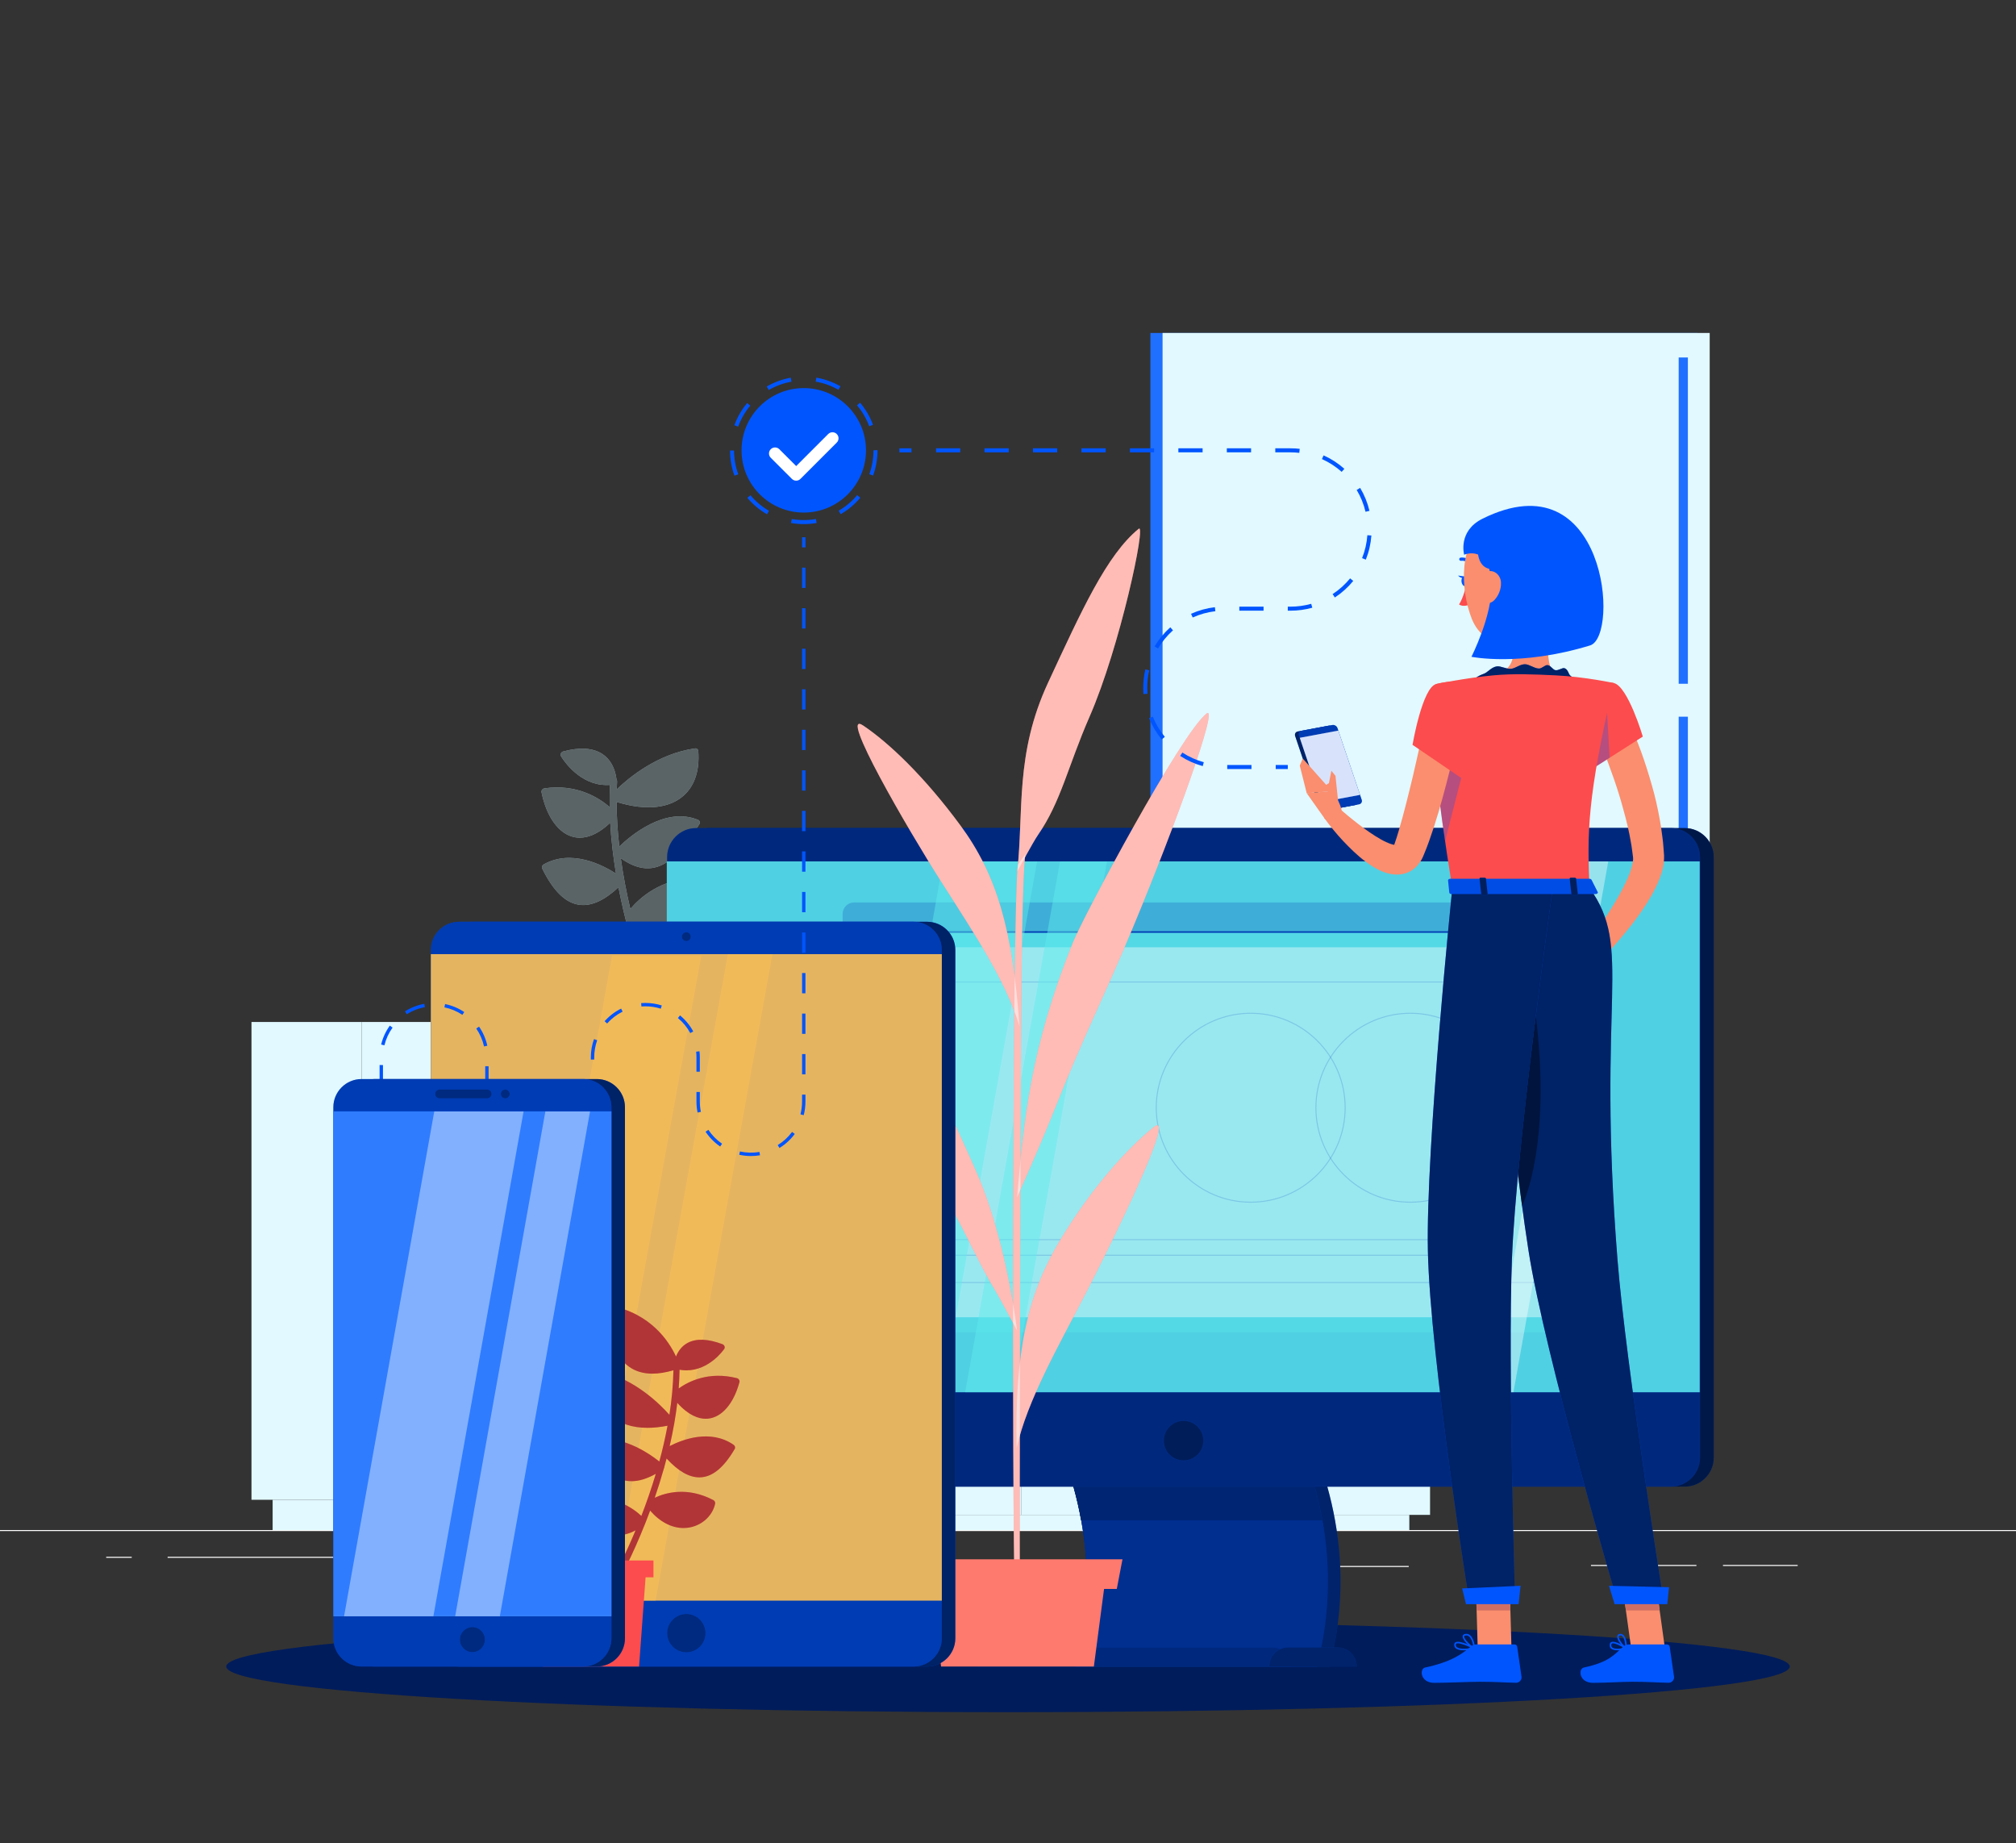 <svg xmlns="http://www.w3.org/2000/svg" width="500" height="457" viewBox="0 0 500 457" fill="none"><rect x="0" y="0" width="500" height="457" fill="#333333" stroke="none"/><path d="M500 379.398H0V379.648H500V379.398Z" fill="white"></path><path d="M445.852 388.055H427.325V388.305H445.852V388.055Z" fill="white"></path><path d="M420.741 388.055H394.586V388.305H420.741V388.055Z" fill="white"></path><path d="M349.389 388.305H330.03V388.555H349.389V388.305Z" fill="white"></path><path d="M84.769 386.029H41.576V386.279H84.769V386.029Z" fill="white"></path><path d="M32.672 386.029H26.339V386.279H32.672V386.029Z" fill="white"></path><path d="M164.95 393.556H101.972V393.806H164.95V393.556Z" fill="white"></path><path d="M421.017 82.564H285.318V212.123H421.017V82.564Z" fill="#2070FF"></path><path d="M424.033 82.564H288.334V212.123H424.033V82.564Z" fill="#E1F9FF"></path><path d="M418.62 206.043V88.644L293.747 88.644V206.043L418.62 206.043Z" fill="#E1F9FF"></path><path d="M418.62 206.043V88.644H416.34V206.043H418.62Z" fill="#2070FF"></path><path d="M421.794 169.553H290.573V177.716H421.794V169.553Z" fill="#E1F9FF"></path><path d="M253.257 316.25H226.473V375.636H253.257V316.25Z" fill="#E1F9FF"></path><path d="M349.533 375.636H231.616V379.399H349.533V375.636Z" fill="#E1F9FF"></path><path d="M253.258 375.635H354.676V316.25H253.258V375.635Z" fill="#E1F9FF"></path><path d="M263.789 343.036H344.146V323.56H263.789V343.036Z" fill="#E1F9FF"></path><path d="M263.789 368.326H344.146V348.85H263.789V368.326Z" fill="#E1F9FF"></path><path d="M316.011 334.633H291.922C291.273 334.633 290.742 334.102 290.742 333.453V333.142C290.742 332.493 291.273 331.962 291.922 331.962H316.011C316.66 331.962 317.191 332.493 317.191 333.142V333.453C317.191 334.102 316.66 334.633 316.011 334.633Z" fill="#E1F9FF"></path><path d="M316.011 359.923H291.922C291.273 359.923 290.742 359.392 290.742 358.743V358.432C290.742 357.783 291.273 357.252 291.922 357.252H316.011C316.66 357.252 317.191 357.783 317.191 358.432V358.743C317.191 359.392 316.66 359.923 316.011 359.923Z" fill="#E1F9FF"></path><path d="M89.691 253.417H62.373V371.892H89.691V253.417Z" fill="#E1F9FF"></path><path d="M202.337 371.892H67.618V379.399H202.337V371.892Z" fill="#E1F9FF"></path><path d="M89.691 371.891H207.582L207.582 253.416H89.691L89.691 371.891Z" fill="#E1F9FF"></path><path d="M100.431 306.855H196.842V268H100.431V306.855Z" fill="#E1F9FF"></path><path d="M100.431 357.308H196.842V318.453H100.431V357.308Z" fill="#E1F9FF"></path><path d="M159.46 290.091H137.813C136.348 290.091 135.149 288.892 135.149 287.427C135.149 285.962 136.348 284.763 137.813 284.763H159.46C160.925 284.763 162.124 285.962 162.124 287.427C162.124 288.892 160.925 290.091 159.46 290.091Z" fill="#E1F9FF"></path><path d="M159.46 340.545H137.813C136.348 340.545 135.149 339.346 135.149 337.881C135.149 336.416 136.348 335.217 137.813 335.217H159.46C160.925 335.217 162.124 336.416 162.124 337.881C162.124 339.346 160.925 340.545 159.46 340.545Z" fill="#E1F9FF"></path><path d="M314.99 306.826C314.99 306.826 294.868 272.138 322.784 244.526C322.784 244.526 330.07 249.275 329.958 255.659C329.846 262.043 322.155 263.659 323.808 268.986C325.461 274.314 332.722 279.541 327.956 283.946C323.19 288.351 328.724 292.271 328.402 297.668C328.079 303.064 314.99 306.826 314.99 306.826Z" fill="#FAFAFA"></path><path d="M285.583 296.917C285.583 296.917 286.271 316.25 312.646 316.25C339.021 316.25 339.709 296.917 339.709 296.917H285.583Z" fill="white"></path><path d="M316.516 309.997C316.516 309.997 324.673 270.734 289.474 253.333C289.474 253.333 284.057 260.137 286.176 266.16C288.295 272.183 296.103 271.291 296.215 276.868C296.327 282.445 291.084 289.695 296.996 292.372C302.908 295.049 298.892 300.515 300.9 305.534C302.908 310.555 316.516 309.997 316.516 309.997Z" fill="white"></path><path d="M181.868 237.482H157.705V253.417H181.868V237.482Z" fill="#F5F5F5"></path><path d="M139.569 253.417H157.705V237.482H139.569V253.417Z" fill="#E0E0E0"></path><path d="M132.48 229H122.12V253.417H132.48V229Z" fill="#F5F5F5"></path><path d="M114.345 253.417H122.121V229H114.345V253.417Z" fill="#E0E0E0"></path><path d="M250 424.561C357.082 424.561 443.889 419.492 443.889 413.238C443.889 406.984 357.082 401.915 250 401.915C142.918 401.915 56.111 406.984 56.111 413.238C56.111 419.492 142.918 424.561 250 424.561Z" fill="#001C5B"></path><path d="M157.179 228.825C158.382 229.346 159.597 229.695 160.801 229.836C163.376 230.139 165.898 229.574 168.126 228.136C171.56 225.92 173.641 222.03 173.305 218.455C173.27 218.091 172.977 217.823 172.597 217.819C163.945 217.707 158.54 222.78 156.332 225.395C155.391 221.395 154.564 217.165 153.959 212.814C155.961 214.223 157.848 215.036 159.651 215.248C160.523 215.351 161.376 215.315 162.214 215.143C166.688 214.223 170.254 209.425 173.442 204.378C173.563 204.187 173.599 203.961 173.541 203.756C173.483 203.551 173.337 203.387 173.139 203.305C164.992 199.913 156.353 207.255 153.593 209.912C153.178 206.265 152.933 202.556 152.918 198.849C154.789 199.427 156.582 199.825 158.268 200.024C162.656 200.54 166.348 199.775 168.989 197.743C172.12 195.334 173.57 191.35 173.184 186.222C173.152 185.805 172.778 185.52 172.348 185.581C163.069 186.923 155.934 192.866 152.965 195.732C152.986 195.072 153.006 194.413 153.043 193.755C153.053 193.579 152.994 193.427 152.909 193.293C152.545 190.418 151.33 188.224 149.365 186.951C147.043 185.443 143.78 185.238 139.672 186.34C139.427 186.406 139.22 186.579 139.113 186.807C139.007 187.035 139.014 187.291 139.132 187.495C139.303 187.79 142.89 193.849 149.217 194.593C149.875 194.67 150.564 194.686 151.281 194.636C151.197 196.46 151.171 198.289 151.202 200.118C148.675 197.93 143.117 194.293 135.021 195.486C134.796 195.519 134.59 195.643 134.453 195.828C134.317 196.012 134.263 196.239 134.306 196.45C135.566 202.641 138.619 206.805 142.471 207.588C142.642 207.623 142.82 207.652 143.007 207.674C144.996 207.908 147.87 207.319 151.345 204.005C151.587 208.282 152.093 212.521 152.778 216.626C149.42 214.458 141.708 210.491 134.845 214.343C134.464 214.557 134.303 215.016 134.482 215.377C137.269 221.017 140.315 223.96 143.794 224.369C143.823 224.372 143.852 224.375 143.882 224.379C146.78 224.684 149.903 223.251 153.391 220.017C154.179 224.102 155.116 228.017 156.115 231.66C152.879 228.949 148.736 228.832 143.334 231.262C143.091 231.371 142.91 231.588 142.85 231.84C142.791 232.092 142.862 232.346 143.039 232.518C143.269 232.743 147.199 236.498 152.018 237.065C153.743 237.268 155.582 237.056 157.407 236.133C160.898 247.634 164.572 255.499 164.646 255.656C164.764 255.906 165.001 256.06 165.267 256.092C165.437 256.112 165.618 256.082 165.788 255.994C166.225 255.771 166.422 255.257 166.228 254.846C166.142 254.664 161.042 243.741 157.179 228.825Z" fill="#E1F9FF"></path><g opacity="0.6"><path d="M157.179 228.825C158.382 229.346 159.597 229.695 160.801 229.836C163.376 230.139 165.898 229.574 168.126 228.136C171.56 225.92 173.641 222.03 173.305 218.455C173.27 218.091 172.977 217.823 172.597 217.819C163.945 217.707 158.54 222.78 156.332 225.395C155.391 221.395 154.564 217.165 153.959 212.814C155.961 214.223 157.848 215.036 159.651 215.248C160.523 215.351 161.376 215.315 162.214 215.143C166.688 214.223 170.254 209.425 173.442 204.378C173.563 204.187 173.599 203.961 173.541 203.756C173.483 203.551 173.337 203.387 173.139 203.305C164.992 199.913 156.353 207.255 153.593 209.912C153.178 206.265 152.933 202.556 152.918 198.849C154.789 199.427 156.582 199.825 158.268 200.024C162.656 200.54 166.348 199.775 168.989 197.743C172.12 195.334 173.57 191.35 173.184 186.222C173.152 185.805 172.778 185.52 172.348 185.581C163.069 186.923 155.934 192.866 152.965 195.732C152.986 195.072 153.006 194.413 153.043 193.755C153.053 193.579 152.994 193.427 152.909 193.293C152.545 190.418 151.33 188.224 149.365 186.951C147.043 185.443 143.78 185.238 139.672 186.34C139.427 186.406 139.22 186.579 139.113 186.807C139.007 187.035 139.014 187.291 139.132 187.495C139.303 187.79 142.89 193.849 149.217 194.593C149.875 194.67 150.564 194.686 151.281 194.636C151.197 196.46 151.171 198.289 151.202 200.118C148.675 197.93 143.117 194.293 135.021 195.486C134.796 195.519 134.59 195.643 134.453 195.828C134.317 196.012 134.263 196.239 134.306 196.45C135.566 202.641 138.619 206.805 142.471 207.588C142.642 207.623 142.82 207.652 143.007 207.674C144.996 207.908 147.87 207.319 151.345 204.005C151.587 208.282 152.093 212.521 152.778 216.626C149.42 214.458 141.708 210.491 134.845 214.343C134.464 214.557 134.303 215.016 134.482 215.377C137.269 221.017 140.315 223.96 143.794 224.369C143.823 224.372 143.852 224.375 143.882 224.379C146.78 224.684 149.903 223.251 153.391 220.017C154.179 224.102 155.116 228.017 156.115 231.66C152.879 228.949 148.736 228.832 143.334 231.262C143.091 231.371 142.91 231.588 142.85 231.84C142.791 232.092 142.862 232.346 143.039 232.518C143.269 232.743 147.199 236.498 152.018 237.065C153.743 237.268 155.582 237.056 157.407 236.133C160.898 247.634 164.572 255.499 164.646 255.656C164.764 255.906 165.001 256.06 165.267 256.092C165.437 256.112 165.618 256.082 165.788 255.994C166.225 255.771 166.422 255.257 166.228 254.846C166.142 254.664 161.042 243.741 157.179 228.825Z" fill="black"></path></g><path d="M417.844 368.629H176.05C172.095 368.629 168.859 365.393 168.859 361.438V212.524C168.859 208.569 172.095 205.333 176.05 205.333H417.844C421.799 205.333 425.035 208.569 425.035 212.524V361.439C425.035 365.394 421.799 368.629 417.844 368.629Z" fill="#003BB4"></path><path opacity="0.6" d="M417.844 368.629H176.05C172.095 368.629 168.859 365.393 168.859 361.438V212.524C168.859 208.569 172.095 205.333 176.05 205.333H417.844C421.799 205.333 425.035 208.569 425.035 212.524V361.439C425.035 365.394 421.799 368.629 417.844 368.629Z" fill="black"></path><path d="M329.719 413.238C309.778 413.238 289.837 413.238 269.896 413.238C275.756 391.138 272.249 367.332 259.375 345.232C279.315 345.232 299.257 345.232 319.198 345.232C332.072 367.332 335.579 391.138 329.719 413.238Z" fill="#003BB4"></path><path d="M326.596 413.238C306.656 413.238 286.714 413.238 266.773 413.238C272.633 391.138 269.126 367.332 256.252 345.232C276.192 345.232 296.134 345.232 316.075 345.232C328.949 367.332 332.456 391.138 326.596 413.238Z" fill="#003BB4"></path><path d="M328.635 376.971C308.477 376.971 288.32 376.971 268.162 376.971C266.236 366.251 262.267 355.555 256.253 345.231C276.411 345.231 296.568 345.231 316.726 345.231C322.739 355.555 326.709 366.251 328.635 376.971Z" fill="#003BB4"></path><g opacity="0.4"><path d="M329.719 413.238C309.778 413.238 289.837 413.238 269.896 413.238C275.756 391.138 272.249 367.332 259.375 345.232C279.315 345.232 299.257 345.232 319.198 345.232C332.072 367.332 335.579 391.138 329.719 413.238Z" fill="black"></path><path d="M326.596 413.238C306.656 413.238 286.714 413.238 266.773 413.238C272.633 391.138 269.126 367.332 256.252 345.232C276.192 345.232 296.134 345.232 316.075 345.232C328.949 367.332 332.456 391.138 326.596 413.238Z" fill="black"></path><path d="M328.635 376.971C308.477 376.971 288.32 376.971 268.162 376.971C266.236 366.251 262.267 355.555 256.253 345.231C276.411 345.231 296.568 345.231 316.726 345.231C322.739 355.555 326.709 366.251 328.635 376.971Z" fill="black"></path></g><path d="M326.596 413.238C306.656 413.238 286.714 413.238 266.773 413.238C272.633 391.138 269.126 367.332 256.252 345.232C276.192 345.232 296.134 345.232 316.075 345.232C328.949 367.332 332.456 391.138 326.596 413.238Z" fill="#003BB4"></path><path opacity="0.2" d="M326.596 413.238C306.656 413.238 286.714 413.238 266.773 413.238C272.633 391.138 269.126 367.332 256.252 345.232C276.192 345.232 296.134 345.232 316.075 345.232C328.949 367.332 332.456 391.138 326.596 413.238Z" fill="black"></path><path opacity="0.2" d="M327.946 376.971C307.98 376.971 288.015 376.971 268.049 376.971C266.141 366.251 262.21 355.555 256.253 345.231C276.219 345.231 296.184 345.231 316.15 345.231C322.106 355.555 326.038 366.251 327.946 376.971Z" fill="black"></path><path d="M414.447 368.629H172.652C168.697 368.629 165.461 365.393 165.461 361.438V212.524C165.461 208.569 168.697 205.333 172.652 205.333H414.446C418.401 205.333 421.637 208.569 421.637 212.524V361.439C421.637 365.394 418.402 368.629 414.447 368.629Z" fill="#003BB4"></path><path opacity="0.3" d="M414.447 368.629H172.652C168.697 368.629 165.461 365.393 165.461 361.438V212.524C165.461 208.569 168.697 205.333 172.652 205.333H414.446C418.401 205.333 421.637 208.569 421.637 212.524V361.439C421.637 365.394 418.402 368.629 414.447 368.629Z" fill="black"></path><path d="M315.496 408.509H247.203C244.591 408.509 242.474 410.626 242.474 413.238H320.225C320.225 410.626 318.108 408.509 315.496 408.509Z" fill="#003BB4"></path><path opacity="0.3" d="M315.496 408.509H247.203C244.591 408.509 242.474 410.626 242.474 413.238H320.225C320.225 410.626 318.108 408.509 315.496 408.509Z" fill="black"></path><path d="M421.638 213.597H165.462V345.232H421.638V213.597Z" fill="#003BB4"></path><path opacity="0.84" d="M421.551 213.597H165.375V345.232H421.551V213.597Z" fill="#5FEDED"></path><path opacity="0.23" d="M211.821 330.412H384.419C385.98 330.412 387.257 329.135 387.257 327.574V226.613C387.257 225.052 385.98 223.775 384.419 223.775H211.821C210.26 223.775 208.983 225.052 208.983 226.613V327.574C208.984 329.135 210.261 330.412 211.821 330.412Z" fill="#003BB4"></path><path opacity="0.67" d="M386.502 231.113V327.574C386.502 329.135 385.225 330.412 383.664 330.412H211.067C209.506 330.412 208.229 329.135 208.229 327.574V231.113H386.502Z" fill="#5FEDED"></path><path opacity="0.41" d="M385.978 234.886H208.753V326.638H385.978V234.886Z" fill="white"></path><path opacity="0.19" d="M349.792 298.228C336.806 298.228 326.24 287.663 326.24 274.676C326.24 261.689 336.806 251.125 349.792 251.125C362.778 251.125 373.343 261.689 373.343 274.676C373.343 287.663 362.779 298.228 349.792 298.228ZM349.792 251.376C336.943 251.376 326.49 261.829 326.49 274.677C326.49 287.526 336.943 297.979 349.792 297.979C362.64 297.979 373.093 287.526 373.093 274.677C373.093 261.829 362.64 251.376 349.792 251.376Z" fill="#003BB4"></path><path opacity="0.19" d="M310.197 298.228C297.211 298.228 286.645 287.663 286.645 274.676C286.645 261.689 297.211 251.125 310.197 251.125C323.183 251.125 333.748 261.689 333.748 274.676C333.748 287.663 323.183 298.228 310.197 298.228ZM310.197 251.376C297.348 251.376 286.895 261.829 286.895 274.677C286.895 287.526 297.348 297.979 310.197 297.979C323.045 297.979 333.498 287.526 333.498 274.677C333.497 261.829 323.044 251.376 310.197 251.376Z" fill="#003BB4"></path><path opacity="0.19" d="M373.218 311.388H234.181C234.112 311.388 234.056 311.332 234.056 311.263V307.385C234.056 307.316 234.112 307.26 234.181 307.26H373.218C373.287 307.26 373.343 307.316 373.343 307.385V311.263C373.343 311.333 373.287 311.388 373.218 311.388ZM234.306 311.138H373.093V307.51H234.306V311.138Z" fill="#003BB4"></path><path opacity="0.19" d="M380.969 318.15H213.762C213.693 318.15 213.637 318.094 213.637 318.025V243.5C213.637 243.431 213.693 243.375 213.762 243.375H380.969C381.038 243.375 381.094 243.431 381.094 243.5V318.025C381.094 318.094 381.038 318.15 380.969 318.15ZM213.887 317.9H380.844V243.625H213.887V317.9Z" fill="#003BB4"></path><path d="M378.767 227.465C378.767 228.299 379.443 228.974 380.276 228.974C381.11 228.974 381.785 228.298 381.785 227.465C381.785 226.631 381.109 225.956 380.276 225.956C379.442 225.956 378.767 226.631 378.767 227.465Z" fill="white"></path><path d="M374.928 228.974C375.761 228.974 376.437 228.298 376.437 227.465C376.437 226.632 375.761 225.956 374.928 225.956C374.095 225.956 373.419 226.632 373.419 227.465C373.419 228.298 374.095 228.974 374.928 228.974Z" fill="white"></path><path d="M369.58 228.974C370.413 228.974 371.089 228.298 371.089 227.465C371.089 226.632 370.413 225.956 369.58 225.956C368.746 225.956 368.071 226.632 368.071 227.465C368.071 228.298 368.746 228.974 369.58 228.974Z" fill="white"></path><path d="M386.502 230.924H208.229V231.301H386.502V230.924Z" fill="#003BB4"></path><path opacity="0.47" d="M233.925 213.597L210.401 345.232H233.694L257.217 213.597H233.925Z" fill="#5FEDED"></path><path opacity="0.47" d="M262.9 213.597L239.377 345.232H251.023L274.546 213.597H262.9Z" fill="#5FEDED"></path><path opacity="0.4" d="M393.057 213.597L369.533 345.232H375.356L398.88 213.597H393.057Z" fill="white"></path><path opacity="0.4" d="M382.807 213.597L359.283 345.232H365.106L388.63 213.597H382.807Z" fill="white"></path><path d="M331.765 408.509H319.536C316.924 408.509 314.807 410.626 314.807 413.238H336.494C336.494 410.626 334.377 408.509 331.765 408.509Z" fill="#003BB4"></path><path opacity="0.4" d="M331.765 408.509H319.536C316.924 408.509 314.807 410.626 314.807 413.238H336.494C336.494 410.626 334.377 408.509 331.765 408.509Z" fill="black"></path><path d="M298.448 357.229C298.448 359.935 296.255 362.128 293.549 362.128C290.843 362.128 288.65 359.935 288.65 357.229C288.65 354.523 290.843 352.33 293.549 352.33C296.255 352.33 298.448 354.523 298.448 357.229Z" fill="#003BB4"></path><path opacity="0.5" d="M298.448 357.229C298.448 359.935 296.255 362.128 293.549 362.128C290.843 362.128 288.65 359.935 288.65 357.229C288.65 354.523 290.843 352.33 293.549 352.33C296.255 352.33 298.448 354.523 298.448 357.229Z" fill="black"></path><path d="M251.682 396.345C250.989 372.395 251.052 226.411 252.438 214.422L254.326 211.809C254.326 211.809 253.464 214.135 253.247 255.164C253.03 296.193 252.76 390.249 252.991 396.346H251.682V396.345Z" fill="#FE796E"></path><path d="M262.915 307.548C270.928 294.225 279.672 284.756 286.008 279.584C292.344 274.412 275.73 308.201 269.234 320.792C262.738 333.384 254.725 347.302 252.144 359.059C251.643 335.109 254.902 320.871 262.915 307.548Z" fill="#FE796E"></path><path d="M252.301 216.105C253.935 200.961 251.717 186.97 259.957 169.238C268.198 151.506 274.47 137.591 282.421 131.119C284.331 129.564 277.799 160.385 270.214 177.744C264.862 189.995 263.139 198.787 257.458 207C256.128 208.924 252.301 216.105 252.301 216.105Z" fill="#FE796E"></path><path d="M252.259 296.879C253.923 278.193 255.424 260.195 266.148 233.603C268.762 227.121 292.945 181.837 299.256 176.937C302.353 174.532 291.537 204.624 280.983 229.984C273.07 248.998 269.792 254.418 260.994 276.462C257.526 285.148 252.259 296.879 252.259 296.879Z" fill="#FE796E"></path><path d="M238.18 204.653C229.182 192.456 220.478 184.217 214.091 179.915C207.704 175.613 225.119 205.573 233.448 218.649C241.777 231.726 249.378 243.076 252.838 254.419C251.175 230.553 247.178 216.85 238.18 204.653Z" fill="#FE796E"></path><path d="M252.259 329.963C250.56 316.983 247.058 301.693 242.057 290.371C237.056 279.049 229.362 261.686 223.238 255.796C221.767 254.381 229.641 288.152 234.695 297.133C239.748 306.113 243.459 314.576 246.64 319.666C247.698 321.36 252.259 329.963 252.259 329.963Z" fill="#FE796E"></path><path opacity="0.5" d="M251.682 396.345C250.989 372.395 251.052 226.411 252.438 214.422L254.326 211.809C254.326 211.809 253.464 214.135 253.247 255.164C253.03 296.193 252.76 390.249 252.991 396.346H251.682V396.345Z" fill="white"></path><path opacity="0.5" d="M262.915 307.548C270.928 294.225 279.672 284.756 286.008 279.584C292.344 274.412 275.73 308.201 269.234 320.792C262.738 333.384 254.725 347.302 252.144 359.059C251.643 335.109 254.902 320.871 262.915 307.548Z" fill="white"></path><path opacity="0.5" d="M252.301 216.105C253.935 200.961 251.717 186.97 259.957 169.238C268.198 151.506 274.47 137.591 282.421 131.119C284.331 129.564 277.799 160.385 270.214 177.744C264.862 189.995 263.139 198.787 257.458 207C256.128 208.924 252.301 216.105 252.301 216.105Z" fill="white"></path><path opacity="0.5" d="M252.259 296.879C253.923 278.193 255.424 260.195 266.148 233.603C268.762 227.121 292.945 181.837 299.256 176.937C302.353 174.532 291.537 204.624 280.983 229.984C273.07 248.998 269.792 254.418 260.994 276.462C257.526 285.148 252.259 296.879 252.259 296.879Z" fill="white"></path><path opacity="0.5" d="M238.18 204.653C229.182 192.456 220.478 184.217 214.091 179.915C207.704 175.613 225.119 205.573 233.448 218.649C241.777 231.726 249.378 243.076 252.838 254.419C251.175 230.553 247.178 216.85 238.18 204.653Z" fill="white"></path><path opacity="0.5" d="M252.259 329.963C250.56 316.983 247.058 301.693 242.057 290.371C237.056 279.049 229.362 261.686 223.238 255.796C221.767 254.381 229.641 288.152 234.695 297.133C239.748 306.113 243.459 314.576 246.64 319.666C247.698 321.36 252.259 329.963 252.259 329.963Z" fill="white"></path><path d="M271.298 413.238H233.399L230.539 391.458H274.158L271.298 413.238Z" fill="#FE796E"></path><path d="M276.983 393.996H227.714L226.303 386.647H278.394L276.983 393.996Z" fill="#FE796E"></path><path d="M229.947 413.238H117.191C113.349 413.238 110.206 410.095 110.206 406.253V235.551C110.206 231.709 113.349 228.566 117.191 228.566H229.947C233.789 228.566 236.932 231.709 236.932 235.551V406.253C236.932 410.095 233.789 413.238 229.947 413.238Z" fill="#0055FF"></path><path opacity="0.6" d="M229.947 413.238H117.191C113.349 413.238 110.206 410.095 110.206 406.253V235.551C110.206 231.709 113.349 228.566 117.191 228.566H229.947C233.789 228.566 236.932 231.709 236.932 235.551V406.253C236.932 410.095 233.789 413.238 229.947 413.238Z" fill="black"></path><path d="M226.599 413.238H113.843C110.001 413.238 106.858 410.095 106.858 406.253V235.551C106.858 231.709 110.001 228.566 113.843 228.566H226.599C230.441 228.566 233.584 231.709 233.584 235.551V406.253C233.584 410.095 230.441 413.238 226.599 413.238Z" fill="#0055FF"></path><path opacity="0.3" d="M226.599 413.238H113.843C110.001 413.238 106.858 410.095 106.858 406.253V235.551C106.858 231.709 110.001 228.566 113.843 228.566H226.599C230.441 228.566 233.584 231.709 233.584 235.551V406.253C233.584 410.095 230.441 413.238 226.599 413.238Z" fill="black"></path><path d="M233.583 236.594H106.857V396.898H233.583V236.594Z" fill="#FEBF50"></path><path opacity="0.1" d="M233.583 236.594H106.857V396.898H233.583V236.594Z" fill="#0055FF"></path><path opacity="0.48" d="M151.789 236.985L122.789 397.289H144.94L173.94 236.985H151.789Z" fill="#FEBF50"></path><path opacity="0.48" d="M180.518 236.594L151.518 396.898H162.594L191.594 236.594H180.518Z" fill="#FEBF50"></path><path d="M170.221 409.725C172.849 409.725 174.98 407.594 174.98 404.966C174.98 402.338 172.849 400.207 170.221 400.207C167.593 400.207 165.462 402.338 165.462 404.966C165.462 407.594 167.593 409.725 170.221 409.725Z" fill="#0055FF"></path><path opacity="0.5" d="M170.221 409.725C172.849 409.725 174.98 407.594 174.98 404.966C174.98 402.338 172.849 400.207 170.221 400.207C167.593 400.207 165.462 402.338 165.462 404.966C165.462 407.594 167.593 409.725 170.221 409.725Z" fill="black"></path><path d="M171.32 232.26C171.32 232.867 170.828 233.36 170.22 233.36C169.613 233.36 169.12 232.868 169.12 232.26C169.12 231.653 169.612 231.16 170.22 231.16C170.828 231.161 171.32 231.653 171.32 232.26Z" fill="#0055FF"></path><path opacity="0.5" d="M171.32 232.26C171.32 232.867 170.828 233.36 170.22 233.36C169.613 233.36 169.12 232.868 169.12 232.26C169.12 231.653 169.612 231.16 170.22 231.16C170.828 231.161 171.32 231.653 171.32 232.26Z" fill="black"></path><path d="M328.512 201.039L336.137 199.613C336.67 199.513 336.962 199.008 336.787 198.489L330.78 180.717C330.605 180.199 330.026 179.856 329.493 179.956L321.868 181.382C321.335 181.482 321.043 181.987 321.218 182.506L327.225 200.278C327.401 200.796 327.98 201.139 328.512 201.039Z" fill="#0055FF"></path><path opacity="0.6" d="M328.512 201.039L336.137 199.613C336.67 199.513 336.962 199.008 336.787 198.489L330.78 180.717C330.605 180.199 330.026 179.856 329.493 179.956L321.868 181.382C321.335 181.482 321.043 181.987 321.218 182.506L327.225 200.278C327.401 200.796 327.98 201.139 328.512 201.039Z" fill="black"></path><path d="M329.449 200.864L337.074 199.438C337.607 199.338 337.899 198.833 337.724 198.314L331.717 180.542C331.542 180.023 330.963 179.681 330.43 179.78L322.805 181.206C322.272 181.306 321.98 181.811 322.155 182.33L328.162 200.102C328.338 200.621 328.917 200.964 329.449 200.864Z" fill="#0055FF"></path><path opacity="0.3" d="M329.449 200.864L337.074 199.438C337.607 199.338 337.899 198.833 337.724 198.314L331.717 180.542C331.542 180.023 330.963 179.681 330.43 179.78L322.805 181.206C322.272 181.306 321.98 181.811 322.155 182.33L328.162 200.102C328.338 200.621 328.917 200.964 329.449 200.864Z" fill="black"></path><path d="M327.752 198.889L337.314 197.1L331.925 181.158L322.364 182.947L327.752 198.889Z" fill="#FAFAFA"></path><path opacity="0.14" d="M327.752 198.889L337.314 197.1L331.925 181.158L322.364 182.947L327.752 198.889Z" fill="#0055FF"></path><path d="M322.364 189.838L323.108 188.096L330.314 196.186L324.079 196.668L322.364 189.838Z" fill="#FA8E6E"></path><path d="M199.347 127.099C207.87 127.099 214.779 120.19 214.779 111.667C214.779 103.144 207.87 96.235 199.347 96.235C190.824 96.235 183.915 103.144 183.915 111.667C183.915 120.19 190.824 127.099 199.347 127.099Z" fill="#0055FF"></path><path d="M199.347 129.958C198.286 129.958 197.224 129.867 196.19 129.687L196.362 128.702C198.327 129.045 200.395 129.043 202.365 128.696L202.538 129.681C201.491 129.864 200.417 129.958 199.347 129.958ZM190.22 127.522C188.37 126.455 186.733 125.083 185.352 123.446L186.117 122.801C187.422 124.35 188.971 125.647 190.72 126.656L190.22 127.522ZM208.503 127.504L208.002 126.639C209.75 125.626 211.296 124.326 212.597 122.777L213.363 123.42C211.987 125.059 210.352 126.433 208.503 127.504ZM182.165 117.956C181.433 115.956 181.06 113.852 181.056 111.705L182.056 111.703C182.06 113.734 182.412 115.722 183.105 117.612L182.165 117.956ZM216.541 117.921L215.602 117.579C216.29 115.687 216.639 113.698 216.639 111.666L217.323 111.616L217.639 111.656C217.639 113.815 217.269 115.919 216.541 117.921ZM183.081 105.787L182.14 105.447C182.866 103.439 183.931 101.587 185.306 99.942L186.073 100.584C184.773 102.138 183.767 103.889 183.081 105.787ZM215.578 105.689C214.88 103.796 213.863 102.052 212.555 100.505L213.319 99.859C214.703 101.495 215.778 103.339 216.517 105.342L215.578 105.689ZM190.661 96.712L190.158 95.848C192.009 94.77 194.014 94.035 196.119 93.66L196.294 94.644C194.305 94.998 192.41 95.694 190.661 96.712ZM207.943 96.66C206.188 95.653 204.289 94.968 202.297 94.626L202.466 93.641C204.574 94.003 206.584 94.728 208.441 95.793L207.943 96.66Z" fill="#0055FF"></path><path d="M319.395 189.691H316.395V190.691H319.395V189.691Z" fill="#0055FF"></path><path d="M310.385 190.691H304.375V189.691H310.385V190.691ZM298.297 189.967C296.314 189.419 294.431 188.571 292.7 187.445L293.245 186.607C294.89 187.677 296.679 188.483 298.562 189.003L298.297 189.967ZM288.125 183.354C286.812 181.761 285.757 179.986 284.988 178.08L285.916 177.706C286.646 179.518 287.648 181.204 288.896 182.719L288.125 183.354ZM283.595 172.102C283.556 171.593 283.536 171.078 283.537 170.559C283.537 169.017 283.713 167.477 284.06 165.983L285.035 166.21C284.705 167.629 284.538 169.093 284.538 170.56C284.537 171.054 284.557 171.542 284.593 172.026L283.595 172.102ZM287.211 160.799L286.352 160.288C287.405 158.518 288.717 156.924 290.254 155.55L290.92 156.295C289.459 157.602 288.211 159.117 287.211 160.799ZM295.808 153.114L295.396 152.203C297.273 151.356 299.263 150.805 301.312 150.566L301.427 151.559C299.481 151.786 297.59 152.309 295.808 153.114ZM320.049 151.429H319.393V150.429H320.049C321.799 150.429 323.532 150.193 325.202 149.728L325.47 150.691C323.713 151.18 321.89 151.429 320.049 151.429ZM313.383 151.429H307.373V150.429H313.383V151.429ZM331.059 148.153L330.512 147.316C332.149 146.245 333.609 144.933 334.852 143.417L335.625 144.051C334.317 145.646 332.781 147.026 331.059 148.153ZM338.747 138.769L337.819 138.398C338.544 136.584 338.984 134.672 339.128 132.715L340.126 132.788C339.975 134.848 339.511 136.86 338.747 138.769ZM338.672 126.899C338.225 124.997 337.487 123.178 336.481 121.494L337.34 120.981C338.399 122.753 339.174 124.668 339.645 126.67L338.672 126.899ZM332.761 117.001C331.295 115.697 329.648 114.631 327.865 113.831L328.273 112.919C330.15 113.76 331.882 114.882 333.424 116.253L332.761 117.001ZM322.241 112.29C321.519 112.208 320.786 112.166 320.061 112.166C320.057 112.166 320.053 112.166 320.048 112.166H316.292V111.166H320.048C320.856 111.161 321.59 111.21 322.354 111.296L322.241 112.29ZM310.283 112.166H304.273V111.166H310.283V112.166ZM298.264 112.166H292.253V111.166H298.264V112.166ZM286.243 112.166H280.233V111.166H286.243V112.166ZM274.224 112.166H268.213V111.166H274.224V112.166ZM262.203 112.166H256.193V111.166H262.203V112.166ZM250.183 112.166H244.173V111.166H250.183V112.166ZM238.163 112.166H232.153V111.166H238.163V112.166Z" fill="#0055FF"></path><path d="M226.058 111.166H223.058V112.166H226.058V111.166Z" fill="#0055FF"></path><path d="M199.765 133.224H198.928V135.734H199.765V133.224Z" fill="#0055FF"></path><path d="M94.983 299.279H94.146V294.254H94.983V299.279ZM94.983 289.228H94.146V284.203H94.983V289.228ZM186.249 286.655C185.268 286.655 184.29 286.55 183.342 286.341L183.522 285.525C185.093 285.869 186.764 285.911 188.356 285.645L188.494 286.469C187.757 286.593 187.002 286.655 186.249 286.655ZM134.71 286.631L134.658 285.795C136.291 285.693 137.865 285.284 139.336 284.579L139.697 285.333C138.129 286.085 136.451 286.522 134.71 286.631ZM129.599 285.971C127.951 285.423 126.44 284.573 125.109 283.442L125.651 282.805C126.9 283.866 128.316 284.663 129.863 285.176L129.599 285.971ZM193.32 284.66L192.881 283.947C194.273 283.092 195.471 281.992 196.445 280.678L197.117 281.176C196.08 282.576 194.803 283.748 193.32 284.66ZM178.614 284.294C177.177 283.309 175.959 282.075 174.994 280.627L175.69 280.162C176.596 281.521 177.738 282.68 179.086 283.604L178.614 284.294ZM143.834 282.26L143.217 281.696C144.323 280.486 145.172 279.099 145.741 277.572L146.525 277.865C145.918 279.492 145.013 280.971 143.834 282.26ZM121.886 279.419C121.075 277.879 120.578 276.218 120.407 274.482L121.24 274.4C121.4 276.027 121.866 277.585 122.626 279.03L121.886 279.419ZM94.983 279.177H94.146V274.151H94.983V279.177ZM199.337 276.525L198.526 276.316C198.793 275.284 198.927 274.214 198.927 273.139V271.431H199.764V273.139C199.765 274.285 199.621 275.425 199.337 276.525ZM173.009 275.869C172.825 274.975 172.733 274.056 172.733 273.139V270.778H173.57V273.139C173.569 274 173.657 274.862 173.828 275.701L173.009 275.869ZM147.374 272.79H146.537V267.765H147.374V272.79ZM121.179 269.418H120.342V264.392H121.179V269.418ZM94.983 269.125H94.146V264.099H94.983V269.125ZM199.765 266.405H198.928V261.38H199.765V266.405ZM173.57 265.753H172.733V262.211C172.733 261.733 172.706 261.251 172.653 260.777L173.484 260.683C173.541 261.187 173.57 261.701 173.57 262.21V265.753ZM147.374 262.738H146.537V262.211C146.537 260.648 146.801 259.117 147.322 257.66L148.11 257.941C147.621 259.308 147.374 260.744 147.374 262.211V262.738ZM120.047 259.479C119.697 257.885 119.05 256.393 118.124 255.043L118.813 254.57C119.801 256.009 120.491 257.599 120.864 259.299L120.047 259.479ZM95.342 259.201L94.529 259.004C94.94 257.315 95.665 255.739 96.685 254.323L97.364 254.811C96.408 256.141 95.727 257.617 95.342 259.201ZM199.765 256.354H198.928V251.328H199.765V256.354ZM171.203 256.166C170.424 254.731 169.389 253.476 168.129 252.433L168.662 251.788C170.005 252.899 171.107 254.237 171.938 255.765L171.203 256.166ZM150.578 253.786L149.953 253.229C151.112 251.925 152.49 250.873 154.048 250.098L154.42 250.848C152.958 251.574 151.666 252.563 150.578 253.786ZM114.681 251.649C113.318 250.741 111.817 250.115 110.22 249.79L110.387 248.97C112.091 249.318 113.691 249.985 115.145 250.952L114.681 251.649ZM100.883 251.495L100.435 250.788C101.909 249.854 103.524 249.224 105.236 248.913L105.385 249.735C103.78 250.027 102.265 250.619 100.883 251.495ZM163.884 250.119C162.653 249.729 161.367 249.531 160.063 249.531C159.695 249.529 159.405 249.544 159.081 249.568L159.018 248.734C159.36 248.708 159.706 248.695 160.054 248.695C160.057 248.695 160.061 248.695 160.064 248.695C161.454 248.695 162.824 248.906 164.137 249.322L163.884 250.119ZM199.765 246.302H198.928V241.276H199.765V246.302ZM199.765 236.251H198.928V231.225H199.765V236.251ZM199.765 226.199H198.928V221.173H199.765V226.199ZM199.765 216.147H198.928V211.121H199.765V216.147ZM199.765 206.095H198.928V201.069H199.765V206.095ZM199.765 196.044H198.928V191.018H199.765V196.044ZM199.765 185.992H198.928V180.966H199.765V185.992ZM199.765 175.94H198.928V170.914H199.765V175.94ZM199.765 165.889H198.928V160.863H199.765V165.889ZM199.765 155.837H198.928V150.811H199.765V155.837ZM199.765 145.785H198.928V140.759H199.765V145.785Z" fill="#0055FF"></path><path d="M94.983 304.41H94.146V306.92H94.983V304.41Z" fill="#0055FF"></path><path d="M197.463 119.188C197.079 119.188 196.695 119.042 196.402 118.749L191.162 113.509C190.576 112.924 190.576 111.973 191.162 111.388C191.748 110.802 192.697 110.802 193.283 111.388L197.463 115.568L205.41 107.621C205.996 107.035 206.945 107.035 207.531 107.621C208.117 108.207 208.117 109.157 207.531 109.742L198.524 118.749C198.231 119.042 197.847 119.188 197.463 119.188Z" fill="white"></path><path d="M385.5 149.11C384.526 154.08 382.324 164.147 385.801 167.464C385.801 167.464 384.442 172.506 375.207 172.506C365.052 172.506 370.354 167.465 370.354 167.465C375.897 166.141 375.754 162.029 374.788 158.167L385.5 149.11Z" fill="#FA8E6E"></path><path d="M365.276 169.17C365.301 168.419 366.422 167.651 368.079 167.045C368.974 166.718 369.843 165.469 371.188 165.244C372.212 165.073 373.482 165.929 374.758 165.837C375.829 165.761 376.948 164.717 378.192 164.709C379.287 164.702 380.429 165.723 381.653 165.777C382.411 165.81 383.174 164.86 383.809 164.92C384.585 164.993 385.141 166.074 385.75 166.178C386.56 166.317 387.468 165.511 388.023 165.69C388.904 165.973 389.023 167.156 389.412 167.475C390.53 168.392 391.428 169.25 390.396 169.411C387.93 169.796 387.828 168.393 385.332 168.369C382.838 168.345 382.828 169.345 380.334 169.321C377.838 169.297 377.847 168.297 375.351 168.273C372.853 168.249 372.887 168.963 370.402 169.222C367.848 169.489 367.742 169.567 365.276 169.17Z" fill="#0055FF"></path><g opacity="0.6"><path d="M365.276 169.17C365.301 168.419 366.422 167.651 368.079 167.045C368.974 166.718 369.843 165.469 371.188 165.244C372.212 165.073 373.482 165.929 374.758 165.837C375.829 165.761 376.948 164.717 378.192 164.709C379.287 164.702 380.429 165.723 381.653 165.777C382.411 165.81 383.174 164.86 383.809 164.92C384.585 164.993 385.141 166.074 385.75 166.178C386.56 166.317 387.468 165.511 388.023 165.69C388.904 165.973 389.023 167.156 389.412 167.475C390.53 168.392 391.428 169.25 390.396 169.411C387.93 169.796 387.828 168.393 385.332 168.369C382.838 168.345 382.828 169.345 380.334 169.321C377.838 169.297 377.847 168.297 375.351 168.273C372.853 168.249 372.887 168.963 370.402 169.222C367.848 169.489 367.742 169.567 365.276 169.17Z" fill="black"></path></g><path d="M403.661 178.229C404.963 180.983 405.982 183.613 407.008 186.35C408.002 189.073 408.866 191.846 409.667 194.645C410.483 197.439 411.124 200.302 411.648 203.197C411.895 204.651 412.139 206.105 412.303 207.586C412.4 208.321 412.49 209.058 412.538 209.809L412.713 212.11C412.775 214.376 412.264 216.106 411.687 217.676C411.094 219.238 410.39 220.636 409.644 221.973C408.145 224.635 406.434 227.023 404.662 229.328C401.057 233.898 397.229 238.091 393.005 242.026L389.894 239.142C391.544 236.963 393.225 234.721 394.805 232.464C396.417 230.223 397.964 227.945 399.395 225.633C400.842 223.338 402.185 220.995 403.282 218.674C403.824 217.516 404.295 216.355 404.618 215.261C404.938 214.182 405.104 213.126 405.021 212.576L404.773 210.685C404.7 210.036 404.585 209.384 404.464 208.731C404.253 207.428 403.964 206.124 403.674 204.821C403.361 203.52 403.045 202.218 402.67 200.924C402.327 199.623 401.952 198.327 401.554 197.034C400.758 194.448 399.854 191.886 398.907 189.338C397.984 186.807 396.917 184.218 395.9 181.855L403.661 178.229Z" fill="#FA8E6E"></path><path d="M400.248 169.367C403.728 170.13 407.444 182.648 407.444 182.648L393.74 191.391C393.74 191.391 389.442 181.353 391.105 177.029C392.837 172.527 396.135 168.466 400.248 169.367Z" fill="#FC4C4D"></path><path opacity="0.28" d="M398.39 173.63L393.71 191.31C393.73 191.36 393.74 191.39 393.74 191.39L399.22 187.89L398.39 173.63Z" fill="#0055FF"></path><path d="M356.195 169.61C356.195 169.61 352.205 171.016 360.198 220.165C373.697 220.165 387.649 220.165 394.217 220.165C393.646 206.319 393.63 197.782 400.247 169.367C400.247 169.367 393.119 167.816 385.801 167.464C380.076 167.188 375.386 167.005 370.353 167.465C363.719 168.07 356.195 169.61 356.195 169.61Z" fill="#FC4C4D"></path><path d="M391.502 238.024L383.402 235.584L386.779 243.404C386.779 243.404 392.133 243.917 394.063 241.018L391.502 238.024Z" fill="#FA8E6E"></path><path d="M376.84 238.139L380.022 244.533L386.779 243.403L383.402 235.583L376.84 238.139Z" fill="#FA8E6E"></path><path d="M412.931 408.729H404.555L401.862 389.331H410.238L412.931 408.729Z" fill="#FA8E6E"></path><path d="M374.873 408.729H366.497L365.938 389.331H374.314L374.873 408.729Z" fill="#FA8E6E"></path><path d="M365.939 389.336L366.226 399.335H374.606L374.319 389.336H365.939Z" fill="#CF6F64"></path><path d="M410.241 389.336H401.861L403.253 399.335H411.633L410.241 389.336Z" fill="#CF6F64"></path><path d="M369.182 220.165C369.182 220.165 374.043 277.656 379.087 310.057C383.161 336.227 401.23 397.399 401.23 397.399H412.652C412.652 397.399 403.237 338.322 401.17 312.438C395.937 246.94 405.115 235.349 394.217 220.166H369.182V220.165Z" fill="#0055FF"></path><path opacity="0.6" d="M369.182 220.165C369.182 220.165 374.043 277.656 379.087 310.057C383.161 336.227 401.23 397.399 401.23 397.399H412.652C412.652 397.399 403.237 338.322 401.17 312.438C395.937 246.94 405.115 235.349 394.217 220.166H369.182V220.165Z" fill="black"></path><path opacity="0.4" d="M379.56 242.78C379.56 242.78 374.88 257.36 374.95 278.39C375.76 285.5 376.62 292.56 377.5 299.1C380.18 292.95 385.109 275.222 379.56 242.78Z" fill="black"></path><path d="M360.198 220.165C360.198 220.165 353.591 284.689 354.14 310.233C354.711 336.802 364.447 397.398 364.447 397.398H375.773C375.773 397.398 373.981 338.354 374.982 312.26C376.073 283.813 385.109 220.164 385.109 220.164L360.198 220.165Z" fill="#0055FF"></path><path opacity="0.6" d="M360.198 220.165C360.198 220.165 353.591 284.689 354.14 310.233C354.711 336.802 364.447 397.398 364.447 397.398H375.773C375.773 397.398 373.981 338.354 374.982 312.26C376.073 283.813 385.109 220.164 385.109 220.164L360.198 220.165Z" fill="black"></path><path d="M401.168 409.222C400.523 409.222 399.929 409.112 399.571 408.785C399.291 408.529 399.18 408.175 399.243 407.731C399.29 407.396 399.484 407.243 399.638 407.173C400.613 406.735 403.156 408.373 403.444 408.562C403.509 408.606 403.544 408.684 403.53 408.762C403.516 408.84 403.458 408.903 403.381 408.921C402.788 409.061 401.941 409.222 401.168 409.222ZM400.054 407.49C399.955 407.49 399.87 407.504 399.802 407.535C399.737 407.564 399.659 407.619 399.636 407.786C399.592 408.097 399.658 408.328 399.839 408.492C400.263 408.879 401.359 408.93 402.818 408.639C401.92 408.095 400.697 407.49 400.054 407.49Z" fill="#0055FF"></path><path d="M403.334 408.927C403.3 408.927 403.267 408.918 403.236 408.902C402.437 408.448 400.915 406.641 401.103 405.697C401.139 405.516 401.274 405.204 401.77 405.143C402.088 405.103 402.369 405.195 402.61 405.409C403.521 406.216 403.532 408.627 403.532 408.729C403.532 408.799 403.495 408.865 403.433 408.901C403.403 408.918 403.368 408.927 403.334 408.927ZM401.909 405.531C401.879 405.531 401.849 405.533 401.818 405.537C401.565 405.567 401.511 405.68 401.492 405.774C401.378 406.348 402.327 407.707 403.123 408.342C403.077 407.539 402.891 406.185 402.348 405.704C402.216 405.589 402.071 405.531 401.909 405.531Z" fill="#0055FF"></path><path d="M363.064 409.223C362.231 409.223 361.463 409.094 361.033 408.707C360.76 408.462 360.639 408.137 360.676 407.741C360.697 407.505 360.814 407.322 361.012 407.214C362.043 406.651 365.377 408.357 365.754 408.553C365.828 408.592 365.87 408.673 365.859 408.757C365.847 408.84 365.784 408.907 365.702 408.923C364.989 409.065 363.986 409.223 363.064 409.223ZM361.572 407.489C361.419 407.489 361.293 407.511 361.202 407.561C361.12 407.606 361.08 407.672 361.07 407.776C361.047 408.044 361.121 408.252 361.299 408.412C361.807 408.87 363.188 408.949 365.041 408.64C363.893 408.089 362.366 407.489 361.572 407.489Z" fill="#0055FF"></path><path d="M365.662 408.927C365.635 408.927 365.606 408.921 365.58 408.909C364.582 408.458 362.607 406.651 362.763 405.703C362.799 405.477 362.958 405.198 363.507 405.143C363.913 405.101 364.283 405.217 364.606 405.486C365.659 406.363 365.853 408.618 365.86 408.713C365.866 408.782 365.835 408.851 365.777 408.891C365.742 408.915 365.702 408.927 365.662 408.927ZM363.666 405.531C363.627 405.531 363.588 405.533 363.547 405.537C363.186 405.574 363.162 405.719 363.154 405.766C363.061 406.335 364.401 407.756 365.419 408.373C365.321 407.717 365.042 406.364 364.352 405.789C364.144 405.616 363.918 405.531 363.666 405.531Z" fill="#0055FF"></path><path d="M365.367 140.297C365.24 140.315 365.107 140.271 365.015 140.168C363.847 138.863 362.43 139.049 362.37 139.057C362.153 139.088 361.952 138.938 361.921 138.722C361.889 138.506 362.036 138.305 362.252 138.271C362.344 138.257 364.15 138.01 365.606 139.638C365.753 139.801 365.738 140.052 365.575 140.198C365.515 140.254 365.443 140.286 365.367 140.297Z" fill="#0055FF"></path><path d="M363.633 145.273C363.633 145.273 362.911 148.315 361.861 149.883C362.862 150.58 364.309 149.988 364.309 149.988L363.633 145.273Z" fill="#FC4C4D"></path><path d="M364.067 144.038C364.163 144.707 363.886 145.3 363.449 145.363C363.012 145.426 362.58 144.934 362.484 144.266C362.388 143.597 362.665 143.004 363.102 142.942C363.539 142.878 363.971 143.369 364.067 144.038Z" fill="#0055FF"></path><path d="M363.3 142.95L361.627 142.718C361.627 142.718 362.632 143.854 363.3 142.95Z" fill="#0055FF"></path><path d="M404.035 407.759H413.445C413.787 407.759 414.065 407.997 414.114 408.331L415.186 415.776C415.297 416.548 414.633 417.279 413.843 417.266C410.562 417.21 408.981 417.017 404.843 417.017C402.297 417.017 398.577 417.281 395.062 417.281C391.623 417.281 391.359 413.804 392.823 413.49C399.387 412.078 400.424 410.131 402.636 408.274C403.034 407.939 403.534 407.759 404.035 407.759Z" fill="#0055FF"></path><path d="M366.21 407.759H375.62C375.962 407.759 376.24 407.997 376.288 408.331L377.36 415.776C377.471 416.548 376.807 417.279 376.017 417.266C372.736 417.21 371.155 417.017 367.017 417.017C364.471 417.017 359.205 417.281 355.689 417.281C352.25 417.281 351.986 413.804 353.45 413.49C360.014 412.078 362.598 410.131 364.809 408.274C365.208 407.939 365.709 407.759 366.21 407.759Z" fill="#0055FF"></path><path opacity="0.28" d="M355.21 177.55V177.75C355.31 183.34 356.08 192.74 358.4 208.57L363.14 190.02L355.21 177.55Z" fill="#0055FF"></path><path d="M361.944 180.42C360.997 185.174 359.913 189.824 358.68 194.491C357.465 199.159 356.139 203.796 354.479 208.456L353.832 210.206L353.118 211.973C353.028 212.199 352.818 212.715 352.552 213.184C352.299 213.652 351.958 214.147 351.542 214.618C350.722 215.57 349.402 216.399 348.126 216.672C346.84 216.979 345.72 216.876 344.79 216.693C343.85 216.503 343.073 216.208 342.36 215.89C340.944 215.247 339.798 214.47 338.721 213.679C336.58 212.092 334.808 210.305 333.095 208.507C332.238 207.609 331.437 206.669 330.657 205.715C329.871 204.758 329.125 203.815 328.387 202.772L331.561 199.958C335.038 202.934 338.724 205.996 342.412 208.101C343.319 208.62 344.242 209.044 345.03 209.303C345.801 209.594 346.492 209.511 346.219 209.461C346.101 209.45 345.823 209.592 345.775 209.643C345.74 209.658 345.741 209.661 345.755 209.597C345.771 209.543 345.779 209.502 345.893 209.171L346.423 207.592L346.917 205.96C348.216 201.573 349.33 197.002 350.427 192.438L353.559 178.68L361.944 180.42Z" fill="#FA8E6E"></path><path d="M328.662 203.151L324.079 196.668L330.314 196.186C330.314 196.186 333.832 200.255 332.585 203.506L328.662 203.151Z" fill="#FA8E6E"></path><path d="M328.282 195.002L329.596 194.187L330.207 191.121L331.219 192.382L331.967 199.593L328.282 195.002Z" fill="#FA8E6E"></path><path d="M386.224 138.516C386.898 146.802 387.36 150.294 383.817 155.105C378.487 162.342 368.162 161.357 365.026 153.44C362.203 146.314 361.575 133.961 369.146 129.539C376.604 125.182 385.549 130.23 386.224 138.516Z" fill="#FA8E6E"></path><path d="M367.714 128.608C361.498 131.684 363.136 137.549 363.136 137.549C363.136 137.549 369.647 134.738 369.908 145.174C370.097 152.699 364.94 162.859 364.94 162.859C364.94 162.859 377.01 165.359 394.375 160.039C401.74 157.782 398.406 113.421 367.714 128.608Z" fill="#0055FF"></path><path d="M367.092 133.223C365.914 136.062 366.216 141.684 370.867 141.078C375.518 140.472 374.159 135.79 374.159 135.79L367.092 133.223Z" fill="#0055FF"></path><path d="M372.265 144.438C372.341 146.16 371.614 147.756 370.641 148.785C369.177 150.333 367.353 149.288 366.845 147.334C366.388 145.576 366.598 142.651 368.508 141.831C370.389 141.023 372.178 142.47 372.265 144.438Z" fill="#FA8E6E"></path><path d="M413.504 397.773H400.446L399.056 393.222L413.953 393.57L413.504 397.773Z" fill="#0055FF"></path><path d="M390.1 222.021H391.023C391.207 222.021 391.347 221.926 391.334 221.811L390.901 217.855C390.888 217.739 390.728 217.644 390.544 217.644H389.621C389.437 217.644 389.297 217.739 389.31 217.855L389.743 221.811C389.755 221.926 389.916 222.021 390.1 222.021Z" fill="#0055FF"></path><path d="M367.736 222.021H368.659C368.843 222.021 368.983 221.926 368.97 221.811L368.537 217.855C368.524 217.739 368.364 217.644 368.18 217.644H367.257C367.073 217.644 366.933 217.739 366.946 217.855L367.379 221.811C367.392 221.926 367.552 222.021 367.736 222.021Z" fill="#0055FF"></path><path d="M376.639 397.773H363.581L362.639 393.875L377.125 393.222L376.639 397.773Z" fill="#0055FF"></path><path d="M394.727 218.169L396.261 221.214C396.38 221.45 396.1 221.691 395.707 221.691H360.03C359.723 221.691 359.469 221.541 359.45 221.348L359.143 218.303C359.122 218.092 359.388 217.913 359.723 217.913H394.173C394.426 217.913 394.65 218.016 394.727 218.169Z" fill="#0055FF"></path><path opacity="0.1" d="M394.727 218.169L396.261 221.214C396.38 221.45 396.1 221.691 395.707 221.691H360.03C359.723 221.691 359.469 221.541 359.45 221.348L359.143 218.303C359.122 218.092 359.388 217.913 359.723 217.913H394.173C394.426 217.913 394.65 218.016 394.727 218.169Z" fill="black"></path><path opacity="0.6" d="M390.1 222.021H391.023C391.207 222.021 391.347 221.926 391.334 221.811L390.901 217.855C390.888 217.739 390.728 217.644 390.544 217.644H389.621C389.437 217.644 389.297 217.739 389.31 217.855L389.743 221.811C389.755 221.926 389.916 222.021 390.1 222.021Z" fill="black"></path><path opacity="0.6" d="M367.736 222.021H368.659C368.843 222.021 368.983 221.926 368.97 221.811L368.537 217.855C368.524 217.739 368.364 217.644 368.18 217.644H367.257C367.073 217.644 366.933 217.739 366.946 217.855L367.379 221.811C367.392 221.926 367.552 222.021 367.736 222.021Z" fill="black"></path><path d="M356.195 169.61C352.743 170.489 350.328 184.696 350.328 184.696L363.646 193.753C363.646 193.753 368.963 176.834 366.307 173.038C363.541 169.085 361.233 168.327 356.195 169.61Z" fill="#FC4C4D"></path><path d="M167.262 352.83C167.271 352.799 167.26 352.765 167.265 352.732C167.543 351.123 167.781 349.497 167.977 347.859C170.807 351.011 173.272 351.807 175.032 351.807C175.227 351.807 175.414 351.797 175.592 351.78C179.038 351.443 181.954 348.061 183.395 342.735C183.449 342.535 183.41 342.311 183.289 342.119C183.168 341.927 182.975 341.786 182.76 341.732C175.755 339.962 170.694 342.591 168.329 344.284C168.447 342.742 168.517 341.196 168.541 339.649C169.123 339.75 169.689 339.801 170.233 339.801C175.928 339.801 179.464 334.728 179.631 334.482C179.758 334.296 179.78 334.05 179.69 333.819C179.601 333.588 179.41 333.4 179.177 333.311C175.614 331.967 172.727 331.851 170.591 332.966C169.272 333.656 168.284 334.818 167.657 336.363C165.966 332.692 161.471 325.685 151.24 323.711C151.022 323.666 150.806 323.721 150.652 323.854C150.497 323.987 150.417 324.188 150.432 324.404C150.793 329.573 151.754 335.891 156.014 338.905C157.629 340.048 159.549 340.619 161.812 340.619C163.376 340.619 165.116 340.33 167.02 339.784C166.946 343.49 166.591 347.196 166.023 350.824C163.654 348.142 157.622 342.162 149.388 340.102C148.977 339.996 148.596 340.236 148.542 340.637C147.931 345.083 148.988 348.694 151.597 351.08C153.748 353.046 156.85 354.05 160.612 354.05C162.154 354.05 163.812 353.872 165.556 353.532C164.992 356.576 164.298 359.549 163.523 362.404C160.93 360.344 153.441 355.138 146.306 357.311C146.109 357.37 145.958 357.514 145.89 357.707C145.822 357.898 145.843 358.121 145.95 358.317C148.594 363.24 151.228 365.972 154.237 366.913C155.023 367.158 155.827 367.282 156.661 367.282C158.489 367.282 160.456 366.676 162.649 365.461C161.522 369.232 160.285 372.754 159.067 375.899C157.068 374.007 151.801 370.127 143.594 371.924C143.232 372.004 143.023 372.347 143.104 372.726C143.766 375.793 146.312 378.715 149.439 379.997C150.306 380.353 151.539 380.708 153.007 380.708C154.38 380.708 155.959 380.382 157.631 379.47C154.747 386.38 152.304 390.774 152.244 390.88C152.052 391.222 152.198 391.689 152.568 391.925C152.71 392.014 152.863 392.058 153.01 392.058C153.249 392.058 153.469 391.944 153.588 391.733C153.655 391.613 156.707 386.117 160.037 377.723C160.084 377.65 160.116 377.572 160.131 377.486C160.5 376.55 160.872 375.581 161.244 374.577C163.65 377.362 166.576 378.896 169.52 378.896C169.837 378.896 170.154 378.879 170.47 378.843C173.868 378.459 176.706 375.998 177.369 372.858C177.441 372.515 177.249 372.138 176.91 371.962C170.46 368.593 165.101 370.114 162.383 371.392C163.173 369.098 163.94 366.671 164.652 364.145C164.711 364.045 164.747 363.932 164.747 363.807V363.806C164.944 363.098 165.137 362.384 165.324 361.662C168.213 364.8 170.88 366.335 173.449 366.335C173.452 366.335 173.455 366.335 173.458 366.335C176.583 366.331 179.452 364.026 182.229 359.287C182.424 358.956 182.294 358.496 181.938 358.251C176.131 354.263 169.185 356.979 166.083 358.58C166.516 356.707 166.906 354.797 167.243 352.86C167.247 352.849 167.258 352.842 167.262 352.83Z" fill="#FC4C4D"></path><path opacity="0.3" d="M167.262 352.83C167.271 352.799 167.26 352.765 167.265 352.732C167.543 351.123 167.781 349.497 167.977 347.859C170.807 351.011 173.272 351.807 175.032 351.807C175.227 351.807 175.414 351.797 175.592 351.78C179.038 351.443 181.954 348.061 183.395 342.735C183.449 342.535 183.41 342.311 183.289 342.119C183.168 341.927 182.975 341.786 182.76 341.732C175.755 339.962 170.694 342.591 168.329 344.284C168.447 342.742 168.517 341.196 168.541 339.649C169.123 339.75 169.689 339.801 170.233 339.801C175.928 339.801 179.464 334.728 179.631 334.482C179.758 334.296 179.78 334.05 179.69 333.819C179.601 333.588 179.41 333.4 179.177 333.311C175.614 331.967 172.727 331.851 170.591 332.966C169.272 333.656 168.284 334.818 167.657 336.363C165.966 332.692 161.471 325.685 151.24 323.711C151.022 323.666 150.806 323.721 150.652 323.854C150.497 323.987 150.417 324.188 150.432 324.404C150.793 329.573 151.754 335.891 156.014 338.905C157.629 340.048 159.549 340.619 161.812 340.619C163.376 340.619 165.116 340.33 167.02 339.784C166.946 343.49 166.591 347.196 166.023 350.824C163.654 348.142 157.622 342.162 149.388 340.102C148.977 339.996 148.596 340.236 148.542 340.637C147.931 345.083 148.988 348.694 151.597 351.08C153.748 353.046 156.85 354.05 160.612 354.05C162.154 354.05 163.812 353.872 165.556 353.532C164.992 356.576 164.298 359.549 163.523 362.404C160.93 360.344 153.441 355.138 146.306 357.311C146.109 357.37 145.958 357.514 145.89 357.707C145.822 357.898 145.843 358.121 145.95 358.317C148.594 363.24 151.228 365.972 154.237 366.913C155.023 367.158 155.827 367.282 156.661 367.282C158.489 367.282 160.456 366.676 162.649 365.461C161.522 369.232 160.285 372.754 159.067 375.899C157.068 374.007 151.801 370.127 143.594 371.924C143.232 372.004 143.023 372.347 143.104 372.726C143.766 375.793 146.312 378.715 149.439 379.997C150.306 380.353 151.539 380.708 153.007 380.708C154.38 380.708 155.959 380.382 157.631 379.47C154.747 386.38 152.304 390.774 152.244 390.88C152.052 391.222 152.198 391.689 152.568 391.925C152.71 392.014 152.863 392.058 153.01 392.058C153.249 392.058 153.469 391.944 153.588 391.733C153.655 391.613 156.707 386.117 160.037 377.723C160.084 377.65 160.116 377.572 160.131 377.486C160.5 376.55 160.872 375.581 161.244 374.577C163.65 377.362 166.576 378.896 169.52 378.896C169.837 378.896 170.154 378.879 170.47 378.843C173.868 378.459 176.706 375.998 177.369 372.858C177.441 372.515 177.249 372.138 176.91 371.962C170.46 368.593 165.101 370.114 162.383 371.392C163.173 369.098 163.94 366.671 164.652 364.145C164.711 364.045 164.747 363.932 164.747 363.807V363.806C164.944 363.098 165.137 362.384 165.324 361.662C168.213 364.8 170.88 366.335 173.449 366.335C173.452 366.335 173.455 366.335 173.458 366.335C176.583 366.331 179.452 364.026 182.229 359.287C182.424 358.956 182.294 358.496 181.938 358.251C176.131 354.263 169.185 356.979 166.083 358.58C166.516 356.707 166.906 354.797 167.243 352.86C167.247 352.849 167.258 352.842 167.262 352.83Z" fill="black"></path><path d="M130.951 373.104C132.076 373.442 133.194 373.625 134.281 373.625C136.605 373.625 138.791 372.858 140.623 371.345C143.447 369.013 144.893 365.332 144.22 362.185C144.151 361.865 143.861 361.657 143.523 361.693C135.81 362.499 131.529 367.581 129.838 370.139C128.582 366.677 127.402 362.998 126.409 359.189C128.339 360.234 130.103 360.76 131.731 360.76C132.518 360.76 133.273 360.639 134.002 360.398C137.888 359.111 140.56 354.467 142.87 349.641C142.958 349.458 142.966 349.253 142.893 349.077C142.82 348.901 142.673 348.77 142.488 348.718C134.881 346.551 127.959 353.991 125.781 356.645C125.03 353.442 124.424 350.166 124.022 346.869C125.748 347.187 127.386 347.355 128.907 347.355C132.867 347.355 136.074 346.287 138.211 344.203C140.746 341.731 141.62 338.033 140.739 333.509C140.667 333.142 140.304 332.927 139.928 333.026C131.809 335.192 126.08 341.229 123.737 344.091C123.687 343.502 123.635 342.912 123.6 342.323C123.591 342.165 123.522 342.036 123.432 341.926C122.807 339.405 121.496 337.579 119.613 336.651C117.388 335.551 114.462 335.711 110.921 337.122C110.71 337.206 110.543 337.382 110.472 337.596C110.401 337.81 110.434 338.037 110.561 338.207C110.744 338.452 114.571 343.47 120.281 343.47C120.875 343.47 121.49 343.411 122.122 343.292C122.238 344.924 122.407 346.555 122.625 348.18C120.147 346.497 114.819 343.841 107.736 345.751C107.54 345.804 107.369 345.936 107.267 346.115C107.165 346.293 107.141 346.501 107.201 346.684C108.971 352.063 112.124 355.45 115.635 355.744C115.791 355.757 115.953 355.764 116.121 355.764C117.916 355.764 120.413 354.939 123.159 351.625C123.822 355.407 124.716 359.127 125.755 362.709C122.539 361.131 115.259 358.406 109.553 362.554C109.236 362.784 109.141 363.209 109.338 363.513C112.409 368.242 115.428 370.542 118.568 370.542C118.594 370.542 118.621 370.541 118.647 370.541C121.259 370.509 123.888 368.907 126.655 365.663C127.784 369.216 129.028 372.604 130.299 375.742C127.135 373.667 123.434 373.997 118.881 376.726C118.676 376.849 118.537 377.061 118.511 377.292C118.485 377.522 118.574 377.741 118.75 377.876C118.979 378.052 122.87 380.984 127.219 380.984C128.775 380.984 130.391 380.602 131.918 379.59C136.23 389.462 140.323 396.078 140.406 396.21C140.538 396.42 140.764 396.533 141.004 396.533C141.158 396.533 141.316 396.487 141.458 396.391C141.824 396.147 141.945 395.668 141.729 395.323C141.633 395.167 135.95 385.978 130.951 373.104Z" fill="#FC4C4D"></path><path opacity="0.5" d="M130.951 373.104C132.076 373.442 133.194 373.625 134.281 373.625C136.605 373.625 138.791 372.858 140.623 371.345C143.447 369.013 144.893 365.332 144.22 362.185C144.151 361.865 143.861 361.657 143.523 361.693C135.81 362.499 131.529 367.581 129.838 370.139C128.582 366.677 127.402 362.998 126.409 359.189C128.339 360.234 130.103 360.76 131.731 360.76C132.518 360.76 133.273 360.639 134.002 360.398C137.888 359.111 140.56 354.467 142.87 349.641C142.958 349.458 142.966 349.253 142.893 349.077C142.82 348.901 142.673 348.77 142.488 348.718C134.881 346.551 127.959 353.991 125.781 356.645C125.03 353.442 124.424 350.166 124.022 346.869C125.748 347.187 127.386 347.355 128.907 347.355C132.867 347.355 136.074 346.287 138.211 344.203C140.746 341.731 141.62 338.033 140.739 333.509C140.667 333.142 140.304 332.927 139.928 333.026C131.809 335.192 126.08 341.229 123.737 344.091C123.687 343.502 123.635 342.912 123.6 342.323C123.591 342.165 123.522 342.036 123.432 341.926C122.807 339.405 121.496 337.579 119.613 336.651C117.388 335.551 114.462 335.711 110.921 337.122C110.71 337.206 110.543 337.382 110.472 337.596C110.401 337.81 110.434 338.037 110.561 338.207C110.744 338.452 114.571 343.47 120.281 343.47C120.875 343.47 121.49 343.411 122.122 343.292C122.238 344.924 122.407 346.555 122.625 348.18C120.147 346.497 114.819 343.841 107.736 345.751C107.54 345.804 107.369 345.936 107.267 346.115C107.165 346.293 107.141 346.501 107.201 346.684C108.971 352.063 112.124 355.45 115.635 355.744C115.791 355.757 115.953 355.764 116.121 355.764C117.916 355.764 120.413 354.939 123.159 351.625C123.822 355.407 124.716 359.127 125.755 362.709C122.539 361.131 115.259 358.406 109.553 362.554C109.236 362.784 109.141 363.209 109.338 363.513C112.409 368.242 115.428 370.542 118.568 370.542C118.594 370.542 118.621 370.541 118.647 370.541C121.259 370.509 123.888 368.907 126.655 365.663C127.784 369.216 129.028 372.604 130.299 375.742C127.135 373.667 123.434 373.997 118.881 376.726C118.676 376.849 118.537 377.061 118.511 377.292C118.485 377.522 118.574 377.741 118.75 377.876C118.979 378.052 122.87 380.984 127.219 380.984C128.775 380.984 130.391 380.602 131.918 379.59C136.23 389.462 140.323 396.078 140.406 396.21C140.538 396.42 140.764 396.533 141.004 396.533C141.158 396.533 141.316 396.487 141.458 396.391C141.824 396.147 141.945 395.668 141.729 395.323C141.633 395.167 135.95 385.978 130.951 373.104Z" fill="white"></path><path d="M158.499 413.238H134.675L132.877 388.608H160.298L158.499 413.238Z" fill="#FC4C4D"></path><path d="M162.073 386.947H131.101V391.118H162.073V386.947Z" fill="#FC4C4D"></path><path d="M148.012 413.238H93.008C89.166 413.238 86.023 410.095 86.023 406.253V274.552C86.023 270.71 89.166 267.567 93.008 267.567H148.013C151.855 267.567 154.998 270.71 154.998 274.552V406.253C154.998 410.095 151.854 413.238 148.012 413.238Z" fill="#0055FF"></path><path opacity="0.6" d="M148.012 413.238H93.008C89.166 413.238 86.023 410.095 86.023 406.253V274.552C86.023 270.71 89.166 267.567 93.008 267.567H148.013C151.855 267.567 154.998 270.71 154.998 274.552V406.253C154.998 410.095 151.854 413.238 148.012 413.238Z" fill="black"></path><path d="M144.664 413.238H89.659C85.817 413.238 82.674 410.095 82.674 406.253V274.552C82.674 270.71 85.817 267.567 89.659 267.567H144.664C148.506 267.567 151.649 270.71 151.649 274.552V406.253C151.649 410.095 148.506 413.238 144.664 413.238Z" fill="#0055FF"></path><path opacity="0.3" d="M144.664 413.238H89.659C85.817 413.238 82.674 410.095 82.674 406.253V274.552C82.674 270.71 85.817 267.567 89.659 267.567H144.664C148.506 267.567 151.649 270.71 151.649 274.552V406.253C151.649 410.095 148.506 413.238 144.664 413.238Z" fill="black"></path><path d="M151.649 275.595H82.674V400.779H151.649V275.595Z" fill="#3985FF"></path><path opacity="0.18" d="M151.682 275.334H82.707V400.518H151.682V275.334Z" fill="#0055FF"></path><path opacity="0.4" d="M107.705 275.595L85.334 400.778H107.485L129.856 275.595H107.705Z" fill="white"></path><path opacity="0.4" d="M135.26 275.595L112.89 400.778H123.965L146.336 275.595H135.26Z" fill="white"></path><path d="M120.27 406.567C120.27 408.284 118.878 409.676 117.161 409.676C115.444 409.676 114.052 408.284 114.052 406.567C114.052 404.85 115.444 403.458 117.161 403.458C118.879 403.458 120.27 404.85 120.27 406.567Z" fill="#0055FF"></path><path opacity="0.5" d="M120.27 406.567C120.27 408.284 118.878 409.676 117.161 409.676C115.444 409.676 114.052 408.284 114.052 406.567C114.052 404.85 115.444 403.458 117.161 403.458C118.879 403.458 120.27 404.85 120.27 406.567Z" fill="black"></path><path d="M125.31 272.36C125.917 272.36 126.409 271.868 126.409 271.261C126.409 270.654 125.917 270.162 125.31 270.162C124.703 270.162 124.211 270.654 124.211 271.261C124.211 271.868 124.703 272.36 125.31 272.36Z" fill="#0055FF"></path><path d="M120.816 272.361H109.012C108.407 272.361 107.913 271.866 107.913 271.262C107.913 270.657 108.408 270.163 109.012 270.163H120.816C121.421 270.163 121.916 270.658 121.916 271.262C121.916 271.866 121.421 272.361 120.816 272.361Z" fill="#0055FF"></path><path opacity="0.5" d="M125.31 272.36C125.917 272.36 126.409 271.868 126.409 271.261C126.409 270.654 125.917 270.162 125.31 270.162C124.703 270.162 124.211 270.654 124.211 271.261C124.211 271.868 124.703 272.36 125.31 272.36Z" fill="black"></path><path opacity="0.5" d="M120.816 272.361H109.012C108.407 272.361 107.913 271.866 107.913 271.262C107.913 270.657 108.408 270.163 109.012 270.163H120.816C121.421 270.163 121.916 270.658 121.916 271.262C121.916 271.866 121.421 272.361 120.816 272.361Z" fill="black"></path></svg>